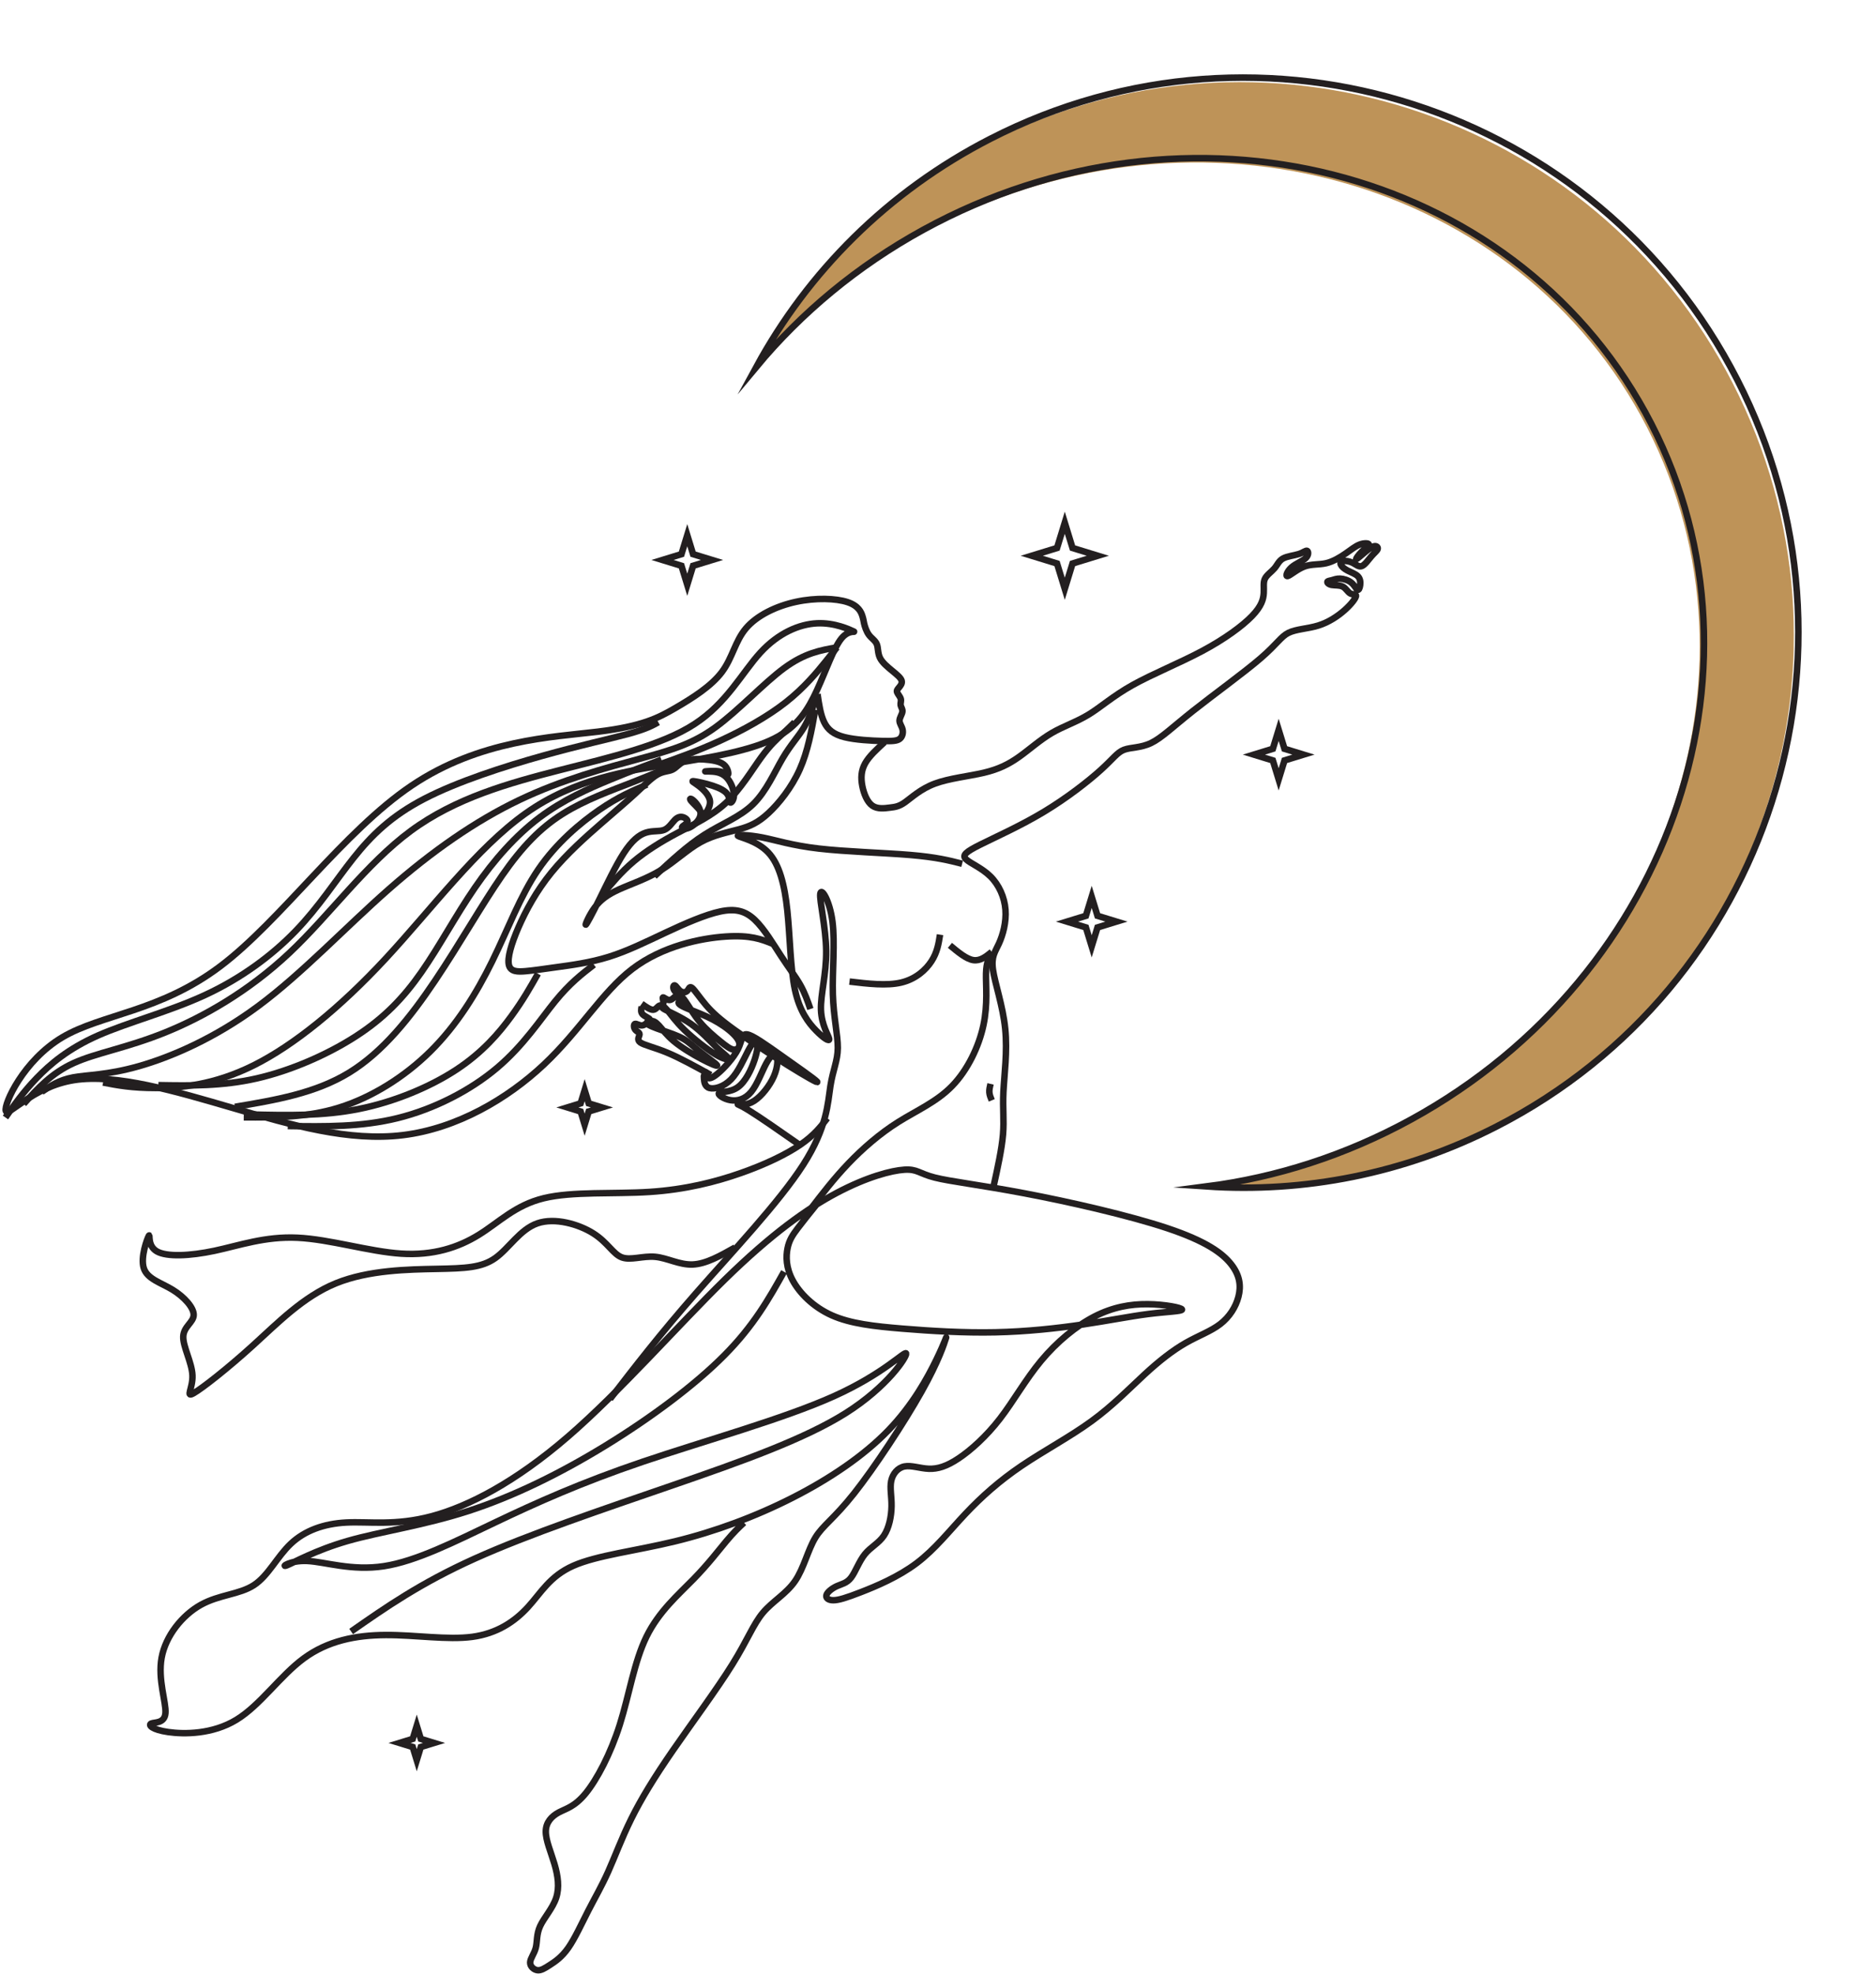 <?xml version="1.0" encoding="UTF-8" standalone="no"?><svg xmlns="http://www.w3.org/2000/svg" xmlns:xlink="http://www.w3.org/1999/xlink" fill="#000000" height="2580" preserveAspectRatio="xMidYMid meet" version="1" viewBox="349.6 220.4 2452.8 2580.0" width="2452.8" zoomAndPan="magnify"><g><path d="M 10928.099 6844.645 C 10874.196 6794.287 10820.294 6743.961 10737.492 6645.081 C 10654.786 6546.201 10543.308 6398.735 10381.602 6233.388 C 10219.799 6067.976 10007.605 5884.554 9874.573 5613.078 C 9741.541 5341.601 9687.575 4982.071 9586.891 4663.877 C 9486.271 4345.619 9338.805 4068.794 9218.371 3921.361 C 9097.905 3773.895 9004.47 3755.949 8927.112 3714.612 C 8849.819 3673.243 8788.7 3608.547 8786.896 3511.504 C 8785.092 3414.364 8842.634 3284.941 8880.363 3157.29 C 8918.123 3029.639 8936.134 2903.759 8898.341 2790.51 C 8860.58 2677.261 8767.146 2576.577 8725.744 2486.686 C 8684.408 2396.795 8695.233 2317.698 8679.027 2253.002 C 8662.853 2188.275 8619.68 2137.916 8617.876 2094.775 C 8616.103 2051.634 8655.636 2015.646 8695.169 2010.265 C 8734.766 2004.852 8774.33 2030.048 8830.037 2066.004 C 8885.776 2101.96 8957.688 2148.678 9029.601 2251.166 C 9101.545 2353.654 9173.458 2511.849 9245.371 2652.098 C 9317.283 2792.314 9389.163 2914.585 9461.076 3074.616 C 9532.989 3234.583 9604.901 3432.375 9710.966 3646.308 C 9817.03 3860.274 9957.279 4090.349 10162.191 4387.02 C 10367.2 4683.627 10636.904 5046.799 10802.187 5312.894 C 10967.696 5578.926 11028.815 5747.978 11133.107 5872.053 C 11237.303 5996.064 11384.801 6075.161 11480.008 6213.606 C 11575.312 6352.018 11618.485 6549.777 11699.386 6682.841 C 11780.288 6815.873 11899.015 6884.145 12118.296 7161.066 C 12337.61 7437.923 12657.608 7923.301 12846.411 8259.505 C 13035.214 8595.709 13092.692 8782.675 13108.898 8833.033 C 13125.104 8883.359 13099.909 8797.077 13006.41 8604.698 C 12912.911 8412.319 12751.108 8113.908 12486.816 7840.659 C 12222.492 7567.379 11855.809 7319.229 11453.105 7114.285 C 11050.401 6909.372 10611.709 6747.505 10183.81 6643.277 C 9755.943 6539.016 9338.87 6492.234 9083.535 6378.985 C 8828.233 6265.736 8734.766 6085.922 8592.745 5931.336 C 8450.692 5776.685 8260.149 5647.294 7992.249 5611.338 C 7724.381 5575.382 7379.22 5632.892 7055.614 5631.088 C 6731.975 5629.284 6429.988 5568.165 6172.881 5379.426 C 5915.774 5190.656 5703.613 4874.202 5444.702 4716.039 C 5185.855 4557.813 4880.227 4557.813 4705.826 4583.008 C 4531.457 4608.171 4488.316 4658.464 4522.468 4674.638 C 4556.588 4690.844 4668.098 4672.834 4677.055 4787.888 C 4686.044 4902.973 4592.544 5151.091 4635.718 5386.611 C 4678.859 5622.131 4858.672 5845.021 5058.204 5956.531 C 5257.768 6067.976 5477.114 6067.976 5633.504 6170.464 C 5789.895 6272.921 5883.394 6477.897 6032.632 6618.114 C 6181.838 6758.33 6386.814 6833.884 6631.291 6846.449 C 6875.8 6859.014 7159.874 6808.688 7555.361 6914.753 C 7950.912 7020.818 8457.877 7283.337 9024.188 7772.323 C 9590.531 8261.309 10216.19 8976.858 10721.414 9471.289 C 11226.607 9965.656 11611.3 10238.904 11934.907 10409.697 C 12258.513 10580.489 12521 10648.89 12661.185 10657.911 C 12801.498 10666.803 12819.412 10616.51 12988.4 10573.304 C 13157.388 10530.195 13477.386 10494.207 13960.991 10402.512 C 14444.597 10310.785 15091.906 10163.415 15505.403 10025.003 C 15918.901 9886.526 16098.585 9757.135 16193.889 9634.865 C 16289.192 9512.626 16299.986 9397.54 16271.214 9286.095 C 16242.507 9174.618 16174.203 9066.717 16073.487 8989.424 C 15972.9 8912.131 15839.803 8865.349 15701.294 8786.316 C 15562.914 8707.186 15419.089 8595.709 15257.286 8446.471 C 15095.515 8297.265 14915.701 8110.331 14683.79 7941.343 C 14451.91 7772.323 14167.804 7621.281 13928.611 7459.51 C 13689.611 7297.674 13495.396 7125.11 13320.995 6939.916 C 13146.594 6754.754 12992.008 6556.962 12794.313 6407.757 C 12596.489 6258.519 12355.589 6157.835 12193.785 6094.943 C 12032.014 6032.02 11949.308 6006.825 11893.505 6006.825 C 11837.799 6006.825 11808.995 6032.02 11819.788 6064.4 C 11830.614 6096.748 11881.004 6136.28 11933.102 6159.671 C 11985.2 6183.03 12039.199 6190.215 12085.884 6251.398 C 12132.698 6312.485 12172.199 6427.507 12235.09 6504.864 C 12298.11 6582.157 12384.296 6621.69 12440.099 6704.428 C 12495.805 6787.102 12521 6912.981 12522.805 7020.85 C 12524.609 7128.686 12502.99 7218.609 12519.196 7295.902 C 12535.402 7373.195 12589.304 7437.923 12662.989 7452.325 C 12736.706 7466.695 12830.205 7430.738 12925.508 7427.162 C 13020.812 7423.554 13117.887 7452.325 13249.115 7540.412 C 13380.407 7628.466 13545.69 7775.932 13693.091 7966.474 C 13840.589 8157.049 13970.012 8390.765 14139.001 8593.937 C 14307.989 8797.077 14516.606 8969.674 14716.105 9072.162 C 14915.701 9174.618 15106.308 9206.998 15291.406 9205.194 C 15476.6 9203.357 15656.413 9167.401 15661.697 9147.651 C 15667.207 9127.868 15498.09 9124.26 15298.59 9099.129 C 15098.994 9073.934 14868.887 9027.184 14590.29 8985.847 C 14311.597 8944.478 13984.414 8908.522 13642.797 8901.305 C 13301.213 8894.12 12945.291 8915.707 12639.695 8940.902 C 12334.002 8966.065 12078.699 8994.804 11877.299 9084.727 C 11675.996 9174.618 11528.594 9325.628 11454.813 9462.268 C 11381.193 9598.908 11381.193 9721.115 11399.106 9809.233 C 11417.085 9897.352 11453.105 9951.254 11508.812 10025.003 C 11564.486 10098.688 11640.104 10192.187 11715.496 10285.686" fill="none" stroke="#231f20" stroke-miterlimit="22.926" stroke-width="70.141" transform="matrix(.121 0 0 -.121 0 3039)"/><path d="M 11409.4 14003.196 C 11333.307 13933.8 11257.215 13864.315 11217.598 13793.2 C 11177.892 13722.115 11174.603 13649.4 11189.389 13571.707 C 11204.293 13494.014 11237.391 13411.313 11288.594 13374.896 C 11339.886 13338.509 11409.311 13348.406 11462.203 13355.103 C 11515.213 13361.711 11551.512 13365 11614.389 13409.595 C 11677.207 13454.308 11766.486 13540.209 11908.686 13593.1 C 12050.886 13645.992 12246.007 13665.904 12393.097 13700.602 C 12540.304 13735.301 12639.51 13784.992 12742.004 13857.707 C 12844.498 13930.511 12950.4 14026.397 13066.11 14094.194 C 13181.79 14161.901 13307.485 14201.607 13429.803 14276.01 C 13552.209 14350.414 13671.208 14459.605 13866.3 14568.707 C 14061.51 14677.809 14332.606 14786.911 14555.788 14905.999 C 14779 15024.998 14954.298 15154.012 15050.214 15253.188 C 15146.101 15352.393 15162.605 15421.789 15165.894 15479.689 C 15169.302 15537.588 15159.287 15583.902 15177.51 15621.889 C 15195.703 15659.906 15241.987 15689.715 15271.796 15724.413 C 15301.487 15759.111 15314.702 15798.787 15356.097 15821.988 C 15397.403 15845.1 15466.888 15851.708 15513.113 15866.613 C 15559.485 15881.488 15582.598 15904.689 15595.813 15897.992 C 15609.088 15891.414 15612.407 15854.997 15580.909 15825.307 C 15549.5 15795.498 15483.393 15772.386 15440.398 15734.398 C 15397.403 15696.293 15377.609 15643.401 15402.411 15648.409 C 15427.212 15653.298 15496.608 15716.205 15567.693 15742.606 C 15638.808 15769.096 15711.612 15759.2 15782.401 15775.289 C 15853.308 15791.498 15922.201 15833.692 15977.107 15871.798 C 16032.014 15909.904 16072.787 15943.891 16115.604 15960.188 C 16158.51 15976.604 16203.401 15975.211 16206.808 15962.292 C 16210.186 15949.402 16172.11 15924.897 16138.094 15891.503 C 16104.107 15858.197 16074.209 15816.003 16083.009 15816.714 C 16091.899 15817.395 16139.486 15860.894 16177.592 15892.214 C 16215.609 15923.505 16244.203 15942.587 16265.3 15944.602 C 16286.398 15946.587 16299.998 15931.712 16293.894 15914.704 C 16287.79 15897.696 16261.893 15878.613 16231.995 15843.886 C 16202.097 15809.187 16167.992 15758.903 16137.412 15747.288 C 16106.803 15735.791 16079.602 15762.992 16047.007 15779.29 C 16014.295 15795.587 15976.189 15801.098 15953.106 15797.009 C 15929.994 15792.89 15921.786 15779.29 15929.312 15761.6 C 15936.809 15743.91 15959.892 15722.19 15994.59 15703.789 C 16029.288 15685.388 16075.513 15670.514 16099.306 15645.297 C 16123.189 15620.111 16124.493 15584.79 16120.404 15556.196 C 16116.315 15527.602 16106.803 15505.912 16093.914 15513.29 C 16080.994 15520.787 16064.608 15557.589 16033.999 15582.687 C 16003.39 15607.903 15958.499 15621.504 15923.09 15622.896 C 15887.799 15624.2 15861.901 15613.296 15839.5 15607.192 C 15817.01 15601.088 15797.987 15599.695 15796.002 15590.895 C 15793.898 15582.005 15808.891 15565.708 15839.5 15560.285 C 15870.109 15554.804 15916.393 15560.285 15948.306 15543.899 C 15980.308 15527.602 15997.997 15489.497 16023.806 15475.896 C 16049.704 15462.295 16083.691 15473.199 16079.602 15450.087 C 16075.513 15427.004 16033.407 15369.787 15966.707 15310.613 C 15900.007 15251.499 15808.891 15190.192 15705.508 15158.309 C 15602.095 15126.307 15486.504 15123.611 15410.915 15086.186 C 15335.414 15048.792 15300.094 14976.61 15133.389 14833.106 C 14966.802 14689.603 14668.89 14474.599 14465.502 14313.405 C 14262.113 14152.211 14153.189 14044.709 14049.806 13995.107 C 13946.393 13945.386 13848.492 13953.594 13781.199 13927.814 C 13713.788 13901.887 13677.105 13842.002 13552.595 13729.108 C 13428.114 13616.213 13215.807 13450.308 12984.594 13311.486 C 12753.293 13172.693 12502.999 13061.191 12358.695 12989.098 C 12214.509 12917.006 12176.493 12884.293 12215.902 12844.913 C 12255.4 12805.415 12372.296 12759.19 12457.989 12674.8 C 12543.801 12590.5 12598.204 12468.004 12607.686 12344.205 C 12617.197 12220.406 12581.907 12095.303 12543.801 12010.914 C 12505.695 11926.613 12464.893 11883.114 12483.887 11749.715 C 12502.999 11616.404 12581.788 11393.311 12604.989 11166.099 C 12628.102 10938.887 12595.507 10707.586 12587.299 10538.895 C 12579.092 10370.205 12595.507 10264.096 12583.21 10118.607 C 12571.002 9972.999 12530.2 9787.982 12489.398 9602.994" fill="none" stroke="#231f20" stroke-miterlimit="22.926" stroke-width="64.507" transform="matrix(.132 0 0 -.132 0 3039)"/><path d="M 13951.786 12255.891 C 14104.103 12454.185 14256.382 12652.595 14442.294 12847.418 C 14628.284 13042.086 14847.908 13233.399 15086.895 13383.903 C 15325.997 13534.485 15584.616 13644.297 15786.381 13851.385 C 15988.301 14058.589 16133.483 14363.301 16191.995 14637.695 C 16250.392 14912.206 16222.119 15156.593 16225.591 15307.097 C 16229.216 15457.717 16264.586 15514.301 16299.994 15571" fill="none" stroke="#231f20" stroke-miterlimit="22.926" stroke-width="83.969" transform="matrix(.101 0 0 -.101 0 3039)"/><path d="M 15165.599 15938.911 C 15006.99 15979.409 14848.417 16019.906 14529.508 16046.917 C 14210.599 16073.891 13731.5 16087.414 13397.414 16126.185 C 13063.291 16164.992 12874.4 16229.082 12702.194 16262.892 C 12530.098 16296.591 12374.906 16300.008 12401.917 16281.413 C 12428.89 16262.892 12638.103 16222.394 12774.81 16077.308 C 12911.517 15932.186 12975.607 15682.512 13009.306 15361.913 C 13043.116 15041.313 13046.386 14649.898 13103.788 14383.283 C 13161.191 14116.705 13272.504 13975 13365.295 13880.518 C 13458.087 13785.999 13532.394 13738.814 13525.595 13779.311 C 13518.907 13819.809 13431.113 13947.99 13424.388 14136.991 C 13417.589 14325.918 13491.896 14575.592 13488.515 14865.799 C 13485.097 15156.007 13404.102 15486.786 13415.899 15569.399 C 13427.806 15652.084 13532.394 15486.786 13566.093 15226.897 C 13599.902 14967.117 13562.712 14612.782 13571.201 14327.608 C 13579.616 14042.508 13633.601 13826.497 13631.91 13666.197 C 13630.183 13505.898 13572.891 13401.309 13540.809 13197.205 C 13508.69 12992.99 13502.002 12689.295 13206.686 12228.718 C 12911.517 11768.104 12327.683 11150.498 11882.21 10642.698 C 11436.811 10134.789 11129.698 9736.648 10822.696 9338.435" fill="none" stroke="#231f20" stroke-miterlimit="22.926" stroke-width="80.003" transform="matrix(.106 0 0 -.106 0 3039)"/><path d="M 16283.981 13879.081 C 16275.081 13841.815 16266.219 13804.511 16268.889 13768.987 C 16271.598 13733.385 16285.8 13699.718 16300.002 13665.896" fill="none" stroke="#231f20" stroke-miterlimit="22.926" stroke-width="84.245" transform="matrix(.101 0 0 -.101 0 3039)"/><path d="M 14312.305 13568.789 C 14226.211 13457.617 14140.117 13346.406 13962.617 13224.492 C 13785 13102.5 13516.016 12969.805 13184.219 12853.203 C 12852.383 12736.602 12457.891 12636.211 11989.688 12605.703 C 11521.719 12575.195 10980.117 12614.688 10605.195 12523.203 C 10230.391 12431.797 10022.383 12209.414 9755.117 12044.414 C 9487.891 11879.414 9161.484 11771.797 8741.797 11798.711 C 8322.148 11825.586 7809.219 11986.992 7384.18 12006.719 C 6959.141 12026.406 6621.953 11904.492 6300.898 11836.289 C 5979.922 11768.203 5675.039 11753.789 5545.898 11829.102 C 5416.797 11904.492 5463.398 12069.492 5441.875 12031.797 C 5420.352 11994.219 5330.703 11753.789 5375.508 11610.391 C 5420.352 11466.914 5599.688 11420.195 5752.148 11326.992 C 5904.609 11233.711 6030.117 11093.789 6028.32 10996.992 C 6026.523 10900.117 5897.422 10846.406 5892.031 10715.391 C 5886.641 10584.492 6005.039 10376.484 6012.188 10207.891 C 6019.375 10039.297 5915.352 9910.156 6028.359 9974.727 C 6141.328 10039.297 6471.328 10297.617 6801.289 10597.109 C 7131.289 10896.484 7461.289 11237.305 7888.164 11411.289 C 8315 11585.195 8838.672 11592.383 9208.086 11599.609 C 9577.578 11606.797 9792.773 11613.906 9972.148 11741.289 C 10151.484 11868.594 10294.883 12116.094 10522.695 12195 C 10750.508 12273.906 11062.5 12184.297 11252.617 12064.102 C 11442.695 11943.906 11510.898 11793.281 11625.703 11750.312 C 11740.508 11707.188 11901.914 11771.797 12061.484 11757.383 C 12221.094 11743.086 12378.906 11649.805 12552.891 11656.992 C 12726.914 11664.219 12916.992 11771.797 13107.109 11879.414" fill="none" stroke="#231f20" stroke-miterlimit="22.926" stroke-width="85.039" transform="matrix(.1 0 0 -.1 0 3039)"/><path d="M 12202.992 16300.008 C 12161.192 16065.889 12119.291 15831.905 12027.116 15626.486 C 11934.805 15420.998 11792.187 15244.312 11675.296 15135.794 C 11558.304 15027.21 11467.006 14986.794 11342.316 14952.693 C 11217.592 14918.591 11059.509 14890.702 10910.61 14808.487 C 10761.813 14726.306 10622.3 14589.899 10462.597 14492.288 C 10302.995 14394.609 10123.101 14335.691 9992.907 14276.806 C 9862.713 14217.888 9782.119 14159.004 9718.575 14073.716 C 9654.997 13988.395 9608.505 13876.805 9616.237 13878.392 C 9624.002 13879.911 9685.993 13994.607 9768.14 14160.49 C 9850.322 14326.406 9952.627 14543.406 10044.093 14684.506 C 10135.593 14825.605 10216.188 14890.702 10293.71 14915.485 C 10371.198 14940.301 10445.614 14924.804 10499.805 14946.514 C 10554.097 14968.19 10588.199 15027.108 10620.815 15059.589 C 10653.296 15092.205 10684.291 15098.384 10713.8 15089.099 C 10743.209 15079.814 10771.098 15054.997 10761.813 15033.287 C 10752.494 15011.611 10706.001 14993.007 10701.409 14977.509 C 10696.716 14962.012 10733.89 14949.586 10785.11 14972.816 C 10836.195 14996.113 10901.292 15054.997 10909.091 15116.988 C 10916.789 15179.012 10867.19 15244.109 10833.088 15275.104 C 10798.987 15306.1 10780.417 15302.993 10802.093 15275.104 C 10823.803 15247.215 10885.794 15194.51 10910.61 15154.196 C 10935.393 15113.915 10923.002 15085.993 10944.712 15107.703 C 10966.49 15129.413 11022.301 15200.689 11016.089 15268.892 C 11009.91 15337.095 10941.606 15402.192 10888.9 15442.506 C 10836.195 15482.786 10798.987 15498.284 10831.603 15495.211 C 10864.185 15492.105 10966.49 15470.395 11047.084 15444.093 C 11127.712 15417.689 11186.597 15386.694 11212.899 15348.001 C 11239.302 15309.206 11233.09 15262.713 11243.894 15255.015 C 11254.8 15247.215 11282.689 15278.211 11285.795 15327.81 C 11288.901 15377.409 11267.191 15445.612 11234.609 15496.798 C 11202.094 15547.883 11158.708 15581.985 11096.683 15595.997 C 11034.592 15609.908 10954.098 15603.695 10963.383 15605.316 C 10972.702 15606.903 11071.901 15616.086 11132.304 15603.695 C 11192.809 15591.304 11214.486 15557.202 11220.698 15571.214 C 11226.911 15585.091 11217.592 15647.115 11169.512 15684.289 C 11121.5 15721.599 11034.693 15733.889 10950.992 15740.203 C 10867.19 15746.415 10786.596 15746.415 10729.298 15721.599 C 10671.899 15696.715 10637.798 15647.217 10592.791 15625.506 C 10547.885 15603.695 10492.107 15609.908 10422.316 15569.593 C 10352.594 15529.313 10268.893 15442.506 10169.695 15351.107 C 10070.395 15259.607 9955.733 15163.515 9788.297 15017.79 C 9620.896 14872.098 9400.755 14676.706 9230.214 14467.505 C 9059.706 14258.202 8938.831 14034.989 8856.649 13845.81 C 8774.502 13656.698 8731.115 13501.688 8749.719 13424.2 C 8768.323 13346.712 8848.884 13346.712 8938.831 13354.511 C 9028.744 13362.209 9127.943 13377.707 9286.025 13399.383 C 9444.176 13421.093 9661.21 13449.016 9875.105 13515.7 C 10088.999 13582.316 10299.888 13687.693 10518.409 13789.998 C 10736.996 13892.404 10963.383 13991.501 11132.304 14027.19 C 11301.293 14062.912 11412.916 14034.989 11519.813 13934.204 C 11626.811 13833.385 11729.116 13659.804 11817.509 13524.985 C 11905.903 13390.098 11980.285 13294.006 12032.991 13200.986 C 12085.696 13108.001 12116.692 13018.087 12147.687 12928.106" fill="none" stroke="#231f20" stroke-miterlimit="22.926" stroke-width="73.505" transform="matrix(.116 0 0 -.116 0 3039)"/><path d="M 14602.812 15355.117 C 14846.719 15326.406 15090.586 15297.695 15278.906 15342.5 C 15467.188 15387.305 15599.883 15505.703 15675.195 15622.305 C 15750.586 15738.789 15768.516 15853.594 15786.406 15968.398" fill="none" stroke="#231f20" stroke-miterlimit="22.926" stroke-width="85.039" transform="matrix(.1 0 0 -.1 0 3039)"/><path d="M 15758.112 15672.096 C 15864.416 15583.612 15970.604 15495.09 16060.901 15480.896 C 16151.313 15466.701 16225.603 15526.912 16300.008 15587.2" fill="none" stroke="#231f20" stroke-miterlimit="22.926" stroke-width="83.971" transform="matrix(.101 0 0 -.101 0 3039)"/><path d="M 11347.712 15290.392 C 11363.5 15182.511 11379.287 15074.692 11417.409 14996.287 C 11455.593 14917.914 11515.893 14868.985 11630.29 14840.198 C 11744.593 14811.505 11912.899 14802.89 12021.501 14800.009 C 12130.102 14797.095 12179 14800.009 12207.693 14822.312 C 12236.511 14844.615 12245.094 14886.307 12237.201 14920.796 C 12229.307 14955.315 12204.811 14982.599 12205.5 15013.485 C 12206.315 15044.496 12232.189 15079.015 12235.791 15106.299 C 12239.393 15133.614 12220.693 15153.787 12217.09 15174.586 C 12213.488 15195.511 12225.015 15217.093 12218.5 15240.806 C 12211.984 15264.487 12187.614 15290.392 12180.409 15309.093 C 12173.205 15327.794 12183.291 15339.29 12199.11 15357.991 C 12214.898 15376.691 12236.511 15402.597 12227.114 15432.104 C 12217.811 15461.486 12177.496 15494.596 12129.288 15534.19 C 12081.205 15573.691 12025.103 15619.706 12000.607 15670.107 C 11976.205 15720.414 11983.41 15775.107 11967.497 15813.197 C 11951.71 15851.288 11912.899 15872.902 11885.615 15909.488 C 11858.206 15946.201 11842.388 15998.011 11835.214 16028.208 C 11828.01 16058.405 11829.513 16066.988 11817.203 16105.893 C 11804.986 16144.704 11779.112 16213.711 11660.487 16252.491 C 11541.798 16291.396 11330.39 16300.01 11123.304 16255.404 C 10916.187 16210.798 10713.486 16113.003 10599.09 15977.807 C 10484.787 15842.611 10458.913 15670.107 10348.212 15521.911 C 10237.387 15373.809 10041.797 15250.109 9861.305 15145.11 C 9680.845 15040.204 9515.452 14953.905 9048.687 14897.114 C 8581.922 14840.292 7813.816 14813.008 7101.843 14333.4 C 6389.87 13853.792 5734.062 12921.796 5101.246 12444.412 C 4468.461 11966.902 3858.668 11943.91 3450.229 11702.305 C 3041.79 11460.699 2834.704 11000.387 2857.696 10931.411 C 2880.688 10862.403 3133.852 11184.512 3571.016 11253.614 C 4008.242 11322.59 4629.531 11138.496 5239.324 10960.198 C 5849.085 10781.805 6447.413 10609.301 7011.159 10678.309 C 7574.936 10747.286 8104.193 11057.993 8483.845 11414.59 C 8863.528 11771.312 9093.638 12173.988 9410.046 12415.593 C 9726.454 12657.199 10129.098 12737.796 10387.994 12754.993 C 10646.891 12772.284 10761.914 12726.3 10877 12680.191" fill="none" stroke="#231f20" stroke-miterlimit="22.926" stroke-width="68.194" transform="matrix(.125 0 0 -.125 0 3039)"/><path d="M 11885.508 15064.688 C 11941.094 15025.195 11996.719 14985.781 12034.297 14986.719 C 12071.992 14987.617 12091.719 15028.789 12117.695 15040.508 C 12143.711 15052.109 12176.016 15034.219 12221.719 14980.391 C 12267.5 14926.602 12326.719 14836.914 12444.102 14723.008 C 12561.602 14609.219 12737.383 14471.094 12852.109 14401.992 C 12966.914 14333.008 13020.703 14333.008 13017.109 14352.695 C 13013.516 14372.383 12952.617 14411.914 12865.586 14495.312 C 12778.594 14578.594 12665.586 14706.016 12531.094 14801.094 C 12396.602 14896.094 12240.586 14958.906 12181.406 14993.906 C 12122.188 15028.789 12159.883 15036.016 12167.891 15064.688 C 12176.016 15093.398 12154.492 15143.594 12164.297 15148.086 C 12174.219 15152.617 12215.508 15111.289 12251.289 15113.984 C 12287.188 15116.719 12317.695 15163.281 12348.203 15175.898 C 12378.711 15188.398 12409.219 15166.914 12455.781 15100.586 C 12502.383 15034.219 12565.195 14923.008 12647.695 14824.414 C 12730.195 14725.703 12832.383 14639.688 12913.086 14574.219 C 12993.789 14508.711 13053.008 14463.906 13099.609 14464.805 C 13146.289 14465.703 13180.312 14512.305 13156.094 14573.281 C 13131.914 14634.297 13049.414 14709.609 12958.789 14772.383 C 12868.281 14835.117 12769.609 14885.312 12655.781 14932.891 C 12541.914 14980.391 12412.812 15025.195 12378.711 15059.297 C 12344.609 15093.398 12405.586 15116.719 12404.688 15143.594 C 12403.789 15170.508 12341.016 15201.016 12315 15236.016 C 12288.984 15270.898 12299.688 15310.391 12317.695 15305.898 C 12335.586 15301.406 12360.703 15253.008 12392.109 15230.586 C 12423.516 15208.203 12461.211 15211.797 12482.695 15235.117 C 12504.219 15258.398 12509.609 15301.406 12545.508 15271.797 C 12581.289 15242.188 12647.695 15140 12729.297 15044.883 C 12810.898 14949.883 12907.695 14861.992 13097.812 14724.805 C 13287.891 14587.617 13571.289 14401.094 13801.797 14257.617 C 14032.188 14114.219 14209.805 14013.711 14178.398 14047.812 C 14146.992 14081.914 13906.719 14250.508 13704.883 14393.008 C 13503.203 14535.586 13340 14652.188 13264.609 14664.805 C 13189.297 14677.305 13201.914 14585.781 13144.492 14471.094 C 13087.109 14356.289 12959.805 14218.203 12877.188 14150 C 12794.688 14081.914 12757.109 14083.711 12740 14104.297 C 12723.008 14124.883 12726.602 14164.414 12723.008 14169.805 C 12719.414 14175.117 12708.711 14146.406 12703.281 14132.109 C 12697.891 14117.695 12697.891 14117.695 12700.586 14083.711 C 12703.281 14049.609 12708.711 13981.484 12772.305 13963.516 C 12836.016 13945.586 12957.891 13977.812 13053.906 14076.484 C 13149.805 14175.117 13219.805 14340.117 13276.289 14447.695 C 13332.812 14555.312 13375.781 14605.586 13393.789 14582.305 C 13411.719 14558.906 13404.492 14462.109 13362.383 14333.906 C 13320.195 14205.586 13243.086 14046.016 13142.695 13974.297 C 13042.305 13902.5 12918.516 13918.711 12896.992 13898.086 C 12875.391 13877.383 12956.211 13820 13046.719 13804.805 C 13137.305 13789.492 13237.695 13816.484 13317.5 13913.281 C 13397.305 14010.117 13456.484 14176.914 13512.109 14281.016 C 13567.695 14385 13619.688 14426.211 13644.805 14390.391 C 13669.883 14354.492 13668.203 14241.484 13614.414 14117.695 C 13560.586 13993.984 13454.688 13859.492 13357.891 13796.719 C 13261.016 13733.906 13173.086 13742.891 13142.695 13750.117 C 13112.188 13757.305 13139.102 13762.617 13286.211 13672.109 C 13433.203 13581.484 13700.391 13395 13967.695 13208.516" fill="none" stroke="#231f20" stroke-miterlimit="22.926" stroke-width="85.039" transform="matrix(.1 0 0 -.1 0 3039)"/><path d="M 11885.508 15026.992 C 11878.281 14991.094 11871.094 14955.312 11898.906 14926.602 C 11926.719 14897.891 11989.492 14876.406 11993.086 14859.297 C 11996.719 14842.305 11941.094 14829.688 11955.391 14807.305 C 11969.805 14784.883 12054.102 14752.617 12149.102 14719.414 C 12244.219 14686.289 12350 14652.188 12428.008 14608.203 C 12506.016 14564.297 12556.211 14510.508 12644.102 14440.586 C 12731.992 14370.586 12857.5 14284.492 12871.016 14262.109 C 12884.414 14239.688 12785.781 14280.898 12665.586 14344.609 C 12545.508 14408.281 12403.789 14494.414 12306.016 14576.016 C 12208.281 14657.617 12154.492 14734.688 12110.508 14782.188 C 12066.602 14829.688 12032.5 14847.695 11998.516 14836.914 C 11964.414 14826.211 11930.312 14786.719 11893.516 14782.188 C 11856.797 14777.695 11817.305 14808.203 11798.516 14801.992 C 11779.688 14795.703 11781.406 14752.617 11801.211 14726.602 C 11820.898 14700.586 11858.594 14691.719 11857.695 14665.586 C 11856.797 14639.609 11817.305 14596.602 11865.703 14560.703 C 11914.219 14524.883 12050.508 14496.211 12219.102 14426.211 C 12387.617 14356.289 12588.516 14245.117 12789.414 14133.906" fill="none" stroke="#231f20" stroke-miterlimit="22.926" stroke-width="85.039" transform="matrix(.1 0 0 -.1 0 3039)"/><path d="M 8086.836 6859.648 C 8538.789 7175.273 8990.742 7490.938 9702.773 7811.992 C 10414.805 8133.008 11386.797 8459.414 12287.109 8769.688 C 13187.383 9079.922 14016.016 9374.062 14557.617 9716.641 C 15099.219 10059.219 15353.906 10450.117 15343.203 10493.203 C 15332.383 10536.211 15056.211 10231.289 14399.805 9935.43 C 13743.398 9639.492 12706.797 9352.539 11897.891 9078.164 C 11089.102 8803.75 10508.008 8541.875 9969.961 8285.469 C 9431.914 8028.984 8936.953 7777.891 8515.469 7713.359 C 8094.023 7648.789 7746.094 7770.703 7512.891 7781.484 C 7279.766 7792.227 7161.445 7691.836 7245.703 7724.102 C 7330 7756.406 7616.953 7921.367 8041.992 8043.359 C 8467.07 8165.312 9030.195 8244.18 9618.438 8434.297 C 10206.719 8624.414 10820.117 8925.703 11413.711 9289.805 C 12007.305 9653.867 12581.211 10080.703 12966.797 10469.883 C 13352.383 10858.984 13549.688 11210.586 13746.992 11562.109" fill="none" stroke="#231f20" stroke-miterlimit="22.926" stroke-width="85.039" transform="matrix(.1 0 0 -.1 0 3039)"/><path d="M 3094.145 11183.809 C 3241.31 11346.903 3388.507 11510.092 3625.278 11617.784 C 3862.018 11725.604 4188.332 11778.086 4593.337 11941.306 C 4998.342 12104.4 5481.975 12378.295 5916.109 12786.188 C 6350.242 13194.112 6734.845 13736.002 7209.72 14085.701 C 7684.659 14435.305 8249.933 14592.592 8797.661 14732.491 C 9345.421 14872.295 9875.697 14994.71 10222.414 15219.106 C 10569.099 15443.408 10732.288 15769.69 10924.605 15979.491 C 11116.89 16189.291 11338.304 16282.515 11527.702 16291.304 C 11717.1 16299.998 11874.387 16224.194 11912.305 16206.806 C 11950.191 16189.291 11868.612 16230.096 11787.002 16131.003 C 11705.392 16032.004 11623.908 15793.012 11527.702 15583.211 C 11431.591 15373.506 11320.789 15192.802 11073.198 15067.499 C 10825.511 14942.292 10440.909 14872.295 9971.84 14796.586 C 9502.771 14720.814 8949.173 14639.204 8430.542 14272.085 C 7911.943 13904.997 7428.278 13252.401 6941.694 12727.899 C 6455.143 12203.493 5965.64 11807.214 5540.264 11594.494 C 5114.856 11381.806 4753.575 11352.71 4497.195 11352.71 C 4240.782 11352.71 4089.302 11381.806 3937.758 11410.998" fill="none" stroke="#231f20" stroke-miterlimit="22.926" stroke-width="69.077" transform="matrix(.123 0 0 -.123 0 3039)"/><path d="M 5863.765 12247.886 C 6332.767 12326.595 6801.804 12405.304 7196.889 12646.994 C 7592.009 12888.684 7913.213 13293.389 8202.303 13723.806 C 8491.393 14154.292 8748.405 14610.386 8982.888 14947.716 C 9217.372 15284.906 9429.397 15503.403 9689.557 15667.188 C 9949.752 15831.008 10258.117 15940.187 10505.404 16036.597 C 10752.796 16133.007 10939.109 16216.508 11125.388 16300.01" fill="none" stroke="#231f20" stroke-miterlimit="22.926" stroke-width="76.156" transform="matrix(.112 0 0 -.112 0 3039)"/><path d="M 11930.397 16300.003 C 11758.295 16270.312 11586.192 16240.686 11363.689 16077.501 C 11141.187 15914.315 10868.284 15617.698 10619.095 15436.711 C 10369.907 15255.692 10144.4 15190.495 9794.379 15095.607 C 9444.293 15000.591 8969.662 14876.012 8497.939 14650.602 C 8026.247 14425.095 7557.528 14098.691 7088.777 13686.413 C 6620.09 13274.007 6151.339 12775.597 5679.648 12425.608 C 5207.956 12075.491 4733.293 11873.794 4389.184 11775.902 C 4045.044 11678.01 3831.426 11683.89 3678.255 11655.007 C 3525.085 11626.092 3432.362 11562.284 3339.574 11498.606" fill="none" stroke="#231f20" stroke-miterlimit="22.926" stroke-width="70.334" transform="matrix(.121 0 0 -.121 0 3039)"/><path d="M 6075.335 12345.69 C 6450.791 12344.097 6826.282 12342.398 7209.066 12461.909 C 7591.85 12581.315 7981.926 12821.895 8293.98 13130.692 C 8606.034 13439.489 8840.101 13816.503 9028.608 14200.101 C 9217.15 14583.699 9360.167 14973.811 9574.693 15289.086 C 9789.255 15604.397 10075.289 15844.907 10302.807 16000.987 C 10530.396 16156.996 10699.397 16228.505 10868.505 16300.014" fill="none" stroke="#231f20" stroke-miterlimit="22.926" stroke-width="77.067" transform="matrix(.11 0 0 -.11 0 3039)"/><path d="M 7258.125 13466.719 C 7738.75 13459.609 8219.375 13452.383 8696.445 13570.781 C 9173.516 13689.102 9646.992 13933.086 9994.883 14227.188 C 10342.812 14521.289 10565.195 14865.586 10755.312 15098.789 C 10945.391 15331.914 11103.203 15453.906 11261.094 15575.781" fill="none" stroke="#231f20" stroke-miterlimit="22.926" stroke-width="85.039" transform="matrix(.1 0 0 -.1 0 3039)"/><path d="M 10301.405 14300.401 C 10485.294 14472.008 10669.116 14643.615 10862.216 14766.196 C 11055.215 14888.811 11257.493 14962.3 11404.604 15106.307 C 11551.715 15250.414 11643.593 15464.907 11733.301 15617.291 C 11822.909 15769.808 11910.215 15860.184 11972.289 15963.709 C 12034.298 16067.1 12071.109 16183.508 12107.887 16300.015" fill="none" stroke="#231f20" stroke-miterlimit="22.926" stroke-width="72.655" transform="matrix(.117 0 0 -.117 0 3039)"/><path d="M 3102.273 11807.388 C 3201.818 11950.49 3301.328 12093.591 3455.268 12253.696 C 3609.242 12413.902 3817.612 12591.212 4156.619 12740.512 C 4495.625 12889.812 4965.269 13011.101 5374.252 13200.808 C 5783.235 13390.515 6131.556 13648.606 6399.029 13925.393 C 6666.502 14202.215 6853.127 14497.698 7058.38 14755.789 C 7263.633 15014.015 7487.583 15234.815 7865.439 15430.687 C 8243.329 15626.694 8775.159 15797.704 9209.002 15918.993 C 9642.879 16040.316 9978.77 16111.884 10181.687 16167.093 C 10384.603 16222.301 10454.613 16261.116 10524.588 16299.999" fill="none" stroke="#231f20" stroke-miterlimit="22.926" stroke-width="73.736" transform="matrix(.115 0 0 -.115 0 3039)"/><path d="M 4970.493 12501.015 C 5343.337 12494.505 5716.146 12488.099 6117.937 12579.7 C 6519.692 12671.301 6950.36 12860.908 7278.191 13073.092 C 7606.022 13285.205 7831.016 13519.79 8039.945 13818.709 C 8248.873 14117.594 8441.7 14480.812 8665.085 14805.493 C 8888.434 15130.103 9142.375 15416.107 9420.363 15625.105 C 9698.386 15833.998 10000.49 15965.712 10241.585 16065.398 C 10482.611 16165.015 10662.592 16232.499 10842.609 16299.983" fill="none" stroke="#231f20" stroke-miterlimit="22.926" stroke-width="76.2" transform="matrix(.112 0 0 -.112 0 3039)"/><path d="M 6784.531 13617.5 C 7250.859 13606.719 7717.148 13596.016 8185.234 13689.219 C 8653.32 13782.5 9123.203 13979.805 9465.742 14205.703 C 9808.281 14431.719 10023.516 14686.406 10179.609 14899.805 C 10335.586 15113.203 10432.383 15285.391 10529.297 15457.5" fill="none" stroke="#231f20" stroke-miterlimit="22.926" stroke-width="85.039" transform="matrix(.1 0 0 -.1 0 3039)"/><path d="M 9885.246 14337.009 C 9994.826 14468.512 10104.406 14600.015 10245.216 14719.005 C 10386.095 14837.893 10558.307 14944.404 10744.6 15043.006 C 10930.892 15141.607 11131.3 15232.401 11295.602 15385.792 C 11460.006 15539.184 11588.304 15755.207 11693.213 15899.291 C 11798.088 16043.306 11879.506 16115.314 11939.001 16170.104 C 11998.496 16224.894 12036 16262.398 12073.606 16300.004" fill="none" stroke="#231f20" stroke-miterlimit="22.926" stroke-width="74.225" transform="matrix(.115 0 0 -.115 0 3039)"/><path d="M 9966.824 15019.111 C 10195.114 15099.19 10423.501 15179.204 10669.487 15291.896 C 10915.601 15404.588 11179.507 15549.797 11381.094 15708.502 C 11582.809 15867.11 11722.108 16039.087 11803.705 16139.896 C 11885.205 16240.706 11908.906 16270.316 11932.607 16299.99" fill="none" stroke="#231f20" stroke-miterlimit="22.926" stroke-width="70.296" transform="matrix(.121 0 0 -.121 0 3039)"/><path d="M 13295.912 16299.996 L 13373.291 16048.008 L 13625.397 15970.511 L 13373.291 15893.103 L 13295.912 15641.086 L 13218.504 15893.103 L 12966.487 15970.511 L 13218.504 16048.008 Z M 13295.912 16299.996" fill="none" stroke="#231f20" stroke-miterlimit="22.926" stroke-width="65.09" transform="matrix(.131 0 0 -.131 0 3039)"/><path d="M 16008.588 14830.889 L 16077.091 14607.999 L 16300.016 14539.601 L 16077.091 14471.099 L 16008.588 14248.209 L 15940.191 14471.099 L 15717.301 14539.601 L 15940.191 14607.999 Z M 16008.588 14830.889" fill="none" stroke="#231f20" stroke-miterlimit="22.926" stroke-width="76.753" transform="matrix(.111 0 0 -.111 0 3039)"/><path d="M 16042.895 14798.293 L 16103.394 14601.586 L 16300.008 14541.211 L 16103.394 14480.805 L 16042.895 14284.191 L 15982.489 14480.805 L 15785.906 14541.211 L 15982.489 14601.586 Z M 16042.895 14798.293" fill="none" stroke="#231f20" stroke-miterlimit="22.926" stroke-width="67.716" transform="matrix(.126 0 0 -.126 0 3039)"/><path d="M 9601.303 16300.01 L 9659.84 16109.389 L 9850.401 16050.913 L 9659.84 15992.406 L 9601.303 15801.785 L 9542.767 15992.406 L 9352.206 16050.913 L 9542.767 16109.389 Z M 9601.303 16300.01" fill="none" stroke="#231f20" stroke-miterlimit="22.926" stroke-width="65.62" transform="matrix(.13 0 0 -.13 0 3039)"/><path d="M 11140.195 13935.508 L 11193.203 13763.008 L 11365.781 13710 L 11193.203 13656.992 L 11140.195 13484.414 L 11087.188 13656.992 L 10914.609 13710 L 11087.188 13763.008 Z M 11140.195 13935.508" fill="none" stroke="#231f20" stroke-miterlimit="22.926" stroke-width="85.039" transform="matrix(.1 0 0 -.1 0 3039)"/><path d="M 8945 5628.32 L 8998.008 5455.742 L 9170.586 5402.734 L 8998.008 5349.766 L 8945 5177.188 L 8891.992 5349.766 L 8719.453 5402.734 L 8891.992 5455.742 Z M 8945 5628.32" fill="none" stroke="#231f20" stroke-miterlimit="22.926" stroke-width="85.039" transform="matrix(.1 0 0 -.1 0 3039)"/><g id="change1_1"><path d="M 2301.273 1695.852 C 2180.109 1757.969 2049.605 1782.602 1922.969 1774.043 C 2013.336 1762.422 2103.91 1733.742 2189.707 1686.719 C 2534.156 1497.906 2670.977 1085.047 2495.316 764.555 C 2319.641 444.078 1898.008 337.328 1553.543 526.145 C 1467.344 573.391 1394.148 634.672 1335.598 705.035 C 1402.742 581.695 1506.398 476.531 1640.797 407.621 C 1996.523 225.246 2432.758 365.777 2615.137 721.5 C 2797.527 1077.227 2656.996 1513.465 2301.273 1695.852" fill="#be9358" fill-rule="evenodd"/></g><path d="M 13331.21 7780.82 C 12629.31 7420.977 11873.305 7278.279 11139.702 7327.859 C 11663.196 7395.18 12187.89 7561.32 12684.909 7833.726 C 14680.293 8927.511 15472.889 11319.193 14455.295 13175.795 C 13437.61 15032.307 10995.104 15650.706 8999.629 14556.898 C 8500.28 14283.203 8076.261 13928.203 7737.078 13520.59 C 8126.045 14235.094 8726.522 14844.307 9505.088 15243.501 C 11565.802 16299.994 14092.895 15485.901 15149.411 13425.21 C 16205.994 11364.496 15391.901 8837.381 13331.21 7780.82 Z M 13331.21 7780.82" fill="none" stroke="#231f20" stroke-miterlimit="22.926" stroke-width="49.263" transform="matrix(.173 0 0 -.173 0 3039)"/></g></svg>